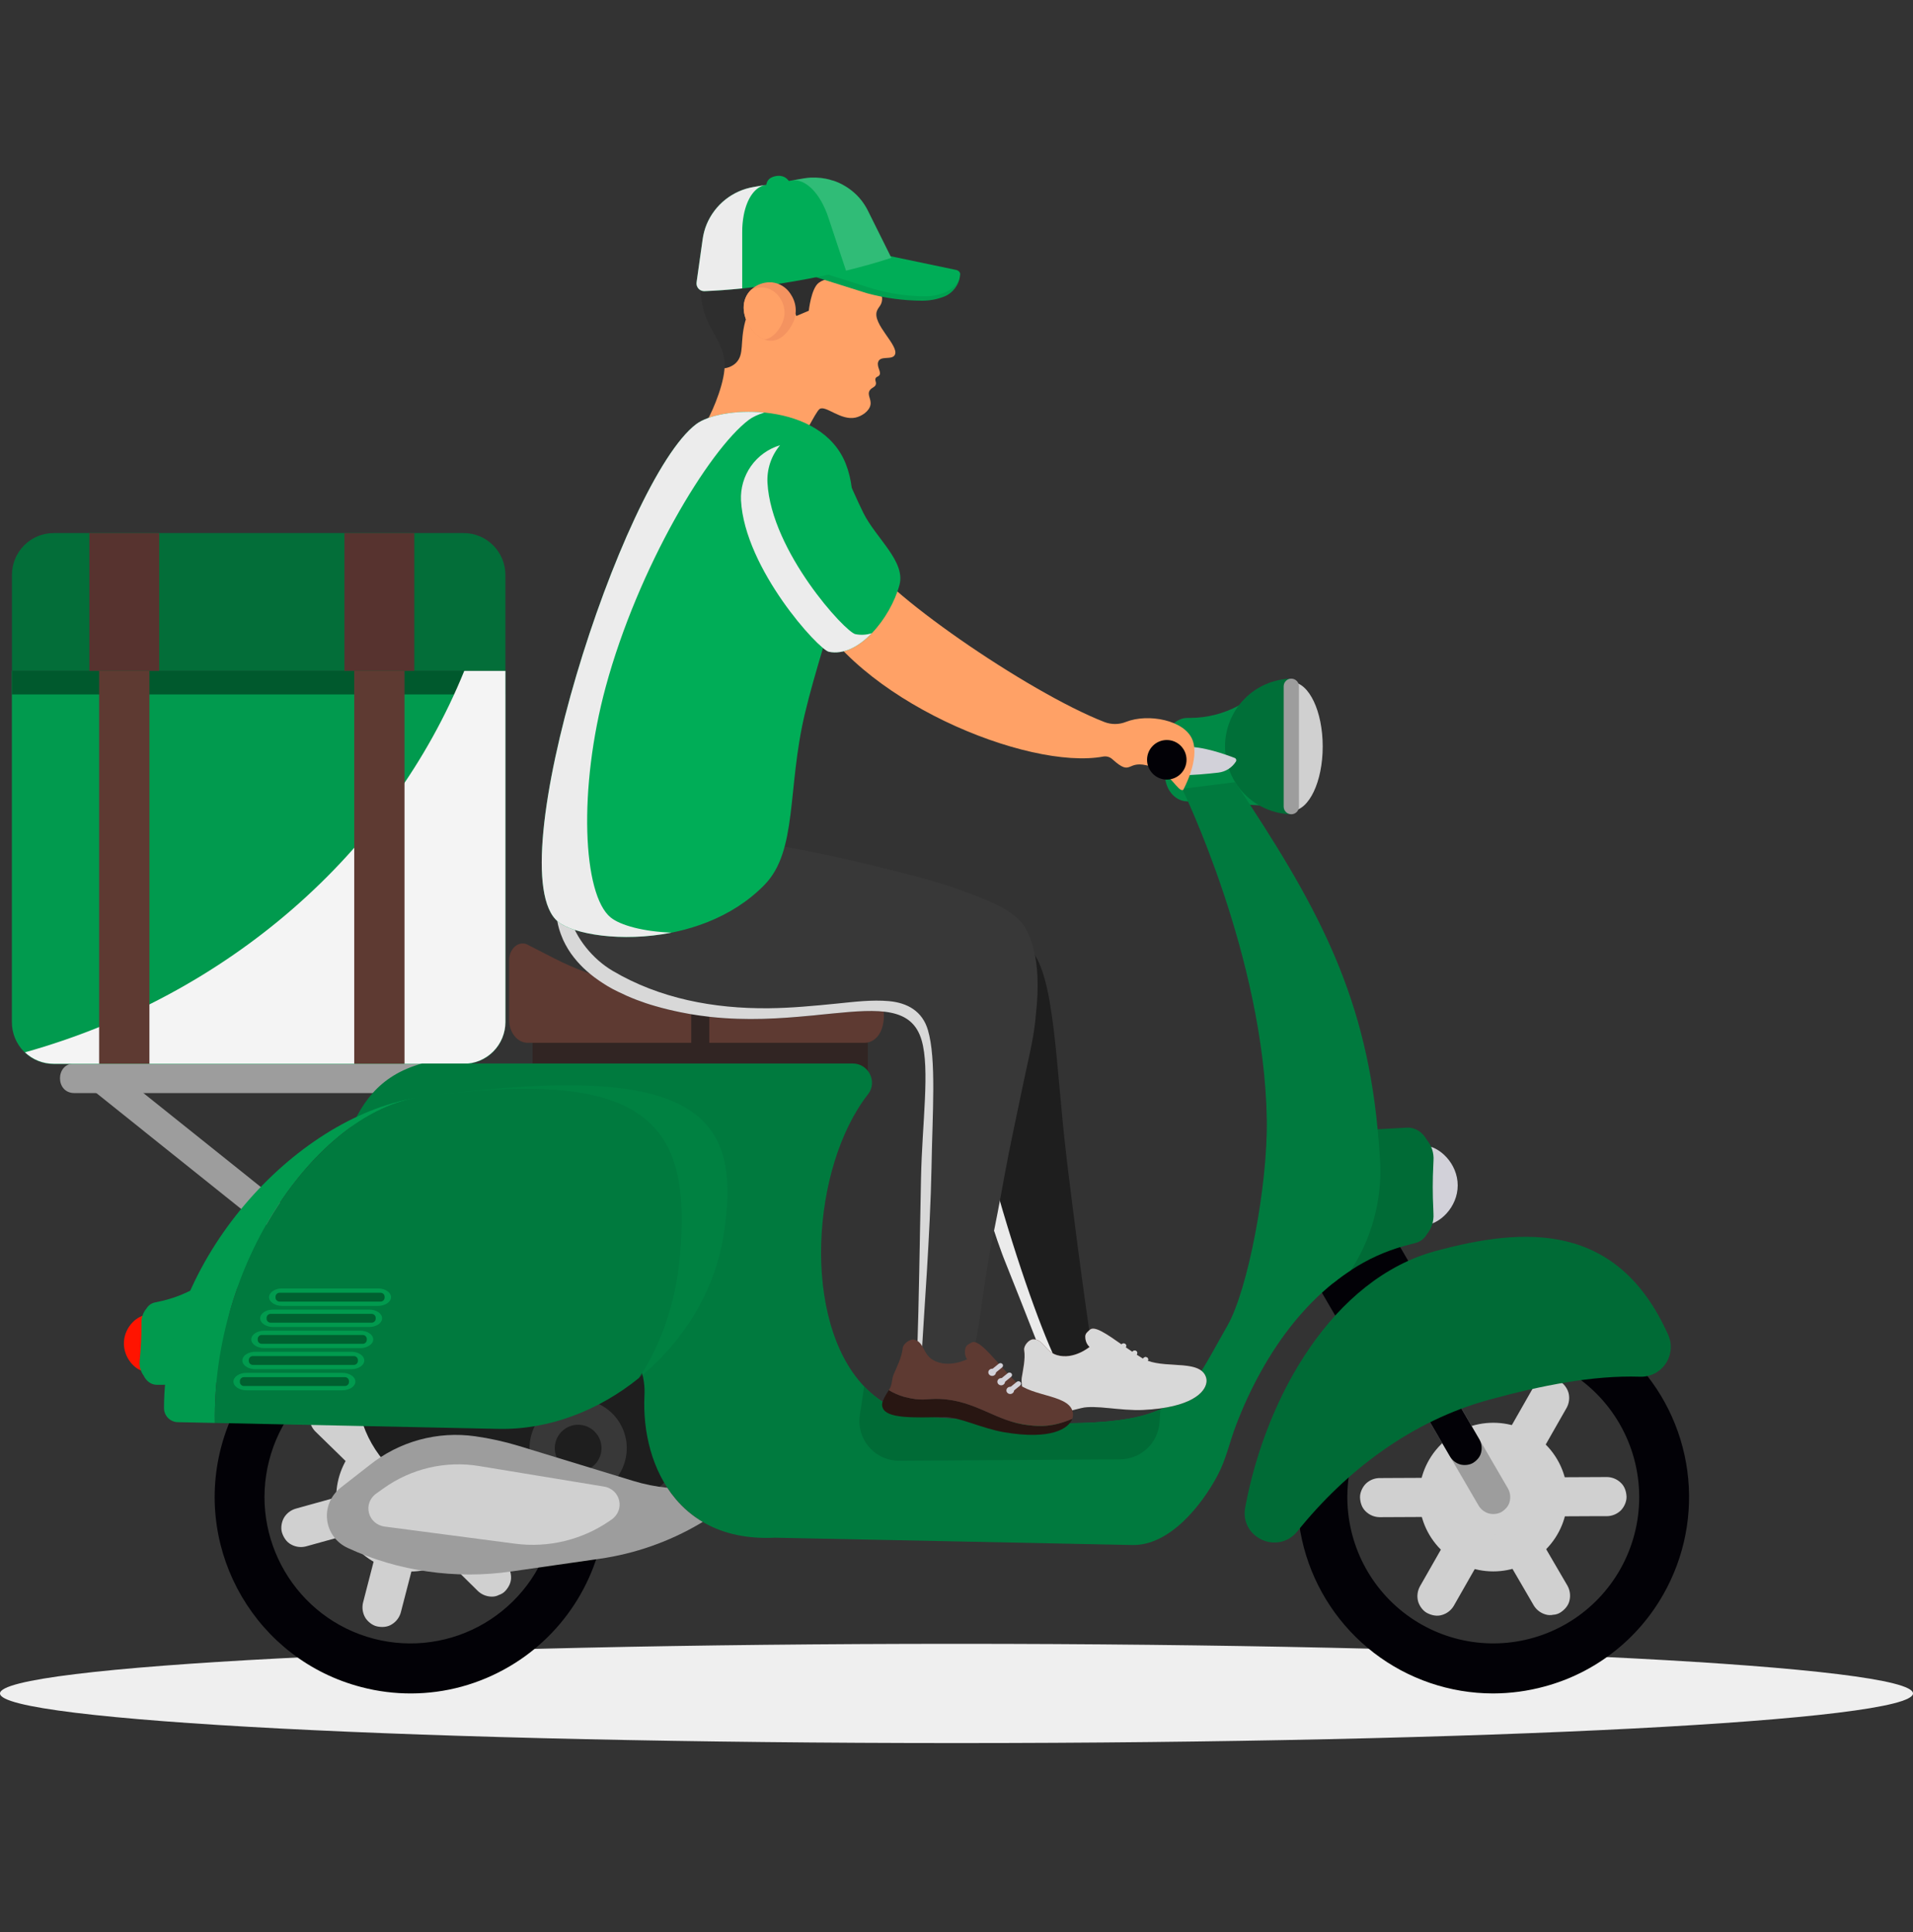 <svg width="100" height="101" viewBox="0 0 100 101" fill="none" xmlns="http://www.w3.org/2000/svg">
<rect x="0" y="0" width="100" height="101" fill="#333333" stroke="none"/>
<g style="mix-blend-mode:multiply">
<path d="M50 91.123C77.614 91.123 100 89.961 100 88.529C100 87.097 77.614 85.935 50 85.935C22.386 85.935 0 87.097 0 88.529C0 89.961 22.386 91.123 50 91.123Z" fill="#EFEFEF"/>
</g>
<path d="M18.551 65.992L14.255 62.551L7.409 57.073L5.846 55.822C5.521 55.562 5.073 55.503 4.755 55.822C4.485 56.092 4.427 56.654 4.755 56.916L9.051 60.357L15.898 65.835L17.461 67.086C17.786 67.347 18.234 67.405 18.552 67.086C18.822 66.816 18.88 66.254 18.552 65.992H18.551Z" fill="#9D9D9D"/>
<path d="M23.163 55.595H3.882C2.888 55.595 2.886 57.143 3.882 57.143H23.163C24.157 57.143 24.158 55.595 23.163 55.595Z" fill="#9D9D9D"/>
<path d="M26.419 30.055C26.419 29.475 26.189 28.919 25.78 28.508C25.371 28.098 24.817 27.868 24.238 27.868H2.805C2.227 27.868 1.672 28.098 1.263 28.508C0.854 28.919 0.624 29.475 0.624 30.055V35.071H26.419V30.055Z" fill="#036E39"/>
<path d="M0.621 35.083V53.438C0.621 54.018 0.851 54.574 1.26 54.984C1.669 55.394 2.224 55.625 2.802 55.625H24.238C24.816 55.625 25.371 55.394 25.78 54.984C26.189 54.574 26.418 54.018 26.418 53.438V35.083H0.621Z" fill="#019A4E"/>
<path d="M26.42 35.071H0.625V36.304H26.42V35.071Z" fill="#00592D"/>
<g style="mix-blend-mode:multiply">
<path d="M26.421 35.071V53.426C26.421 54.005 26.191 54.562 25.782 54.972C25.373 55.382 24.818 55.612 24.24 55.612H2.807C2.248 55.613 1.711 55.398 1.306 55.013C11.901 52.042 20.402 44.608 24.269 35.071H26.421Z" fill="#F4F4F4"/>
</g>
<path d="M8.323 27.869H4.671V35.071H8.323V27.869Z" fill="#57332F"/>
<path d="M21.657 27.869H18.005V35.071H21.657V27.869Z" fill="#57332F"/>
<path d="M7.811 35.071H5.182V55.612H7.811V35.071Z" fill="#5E3A32"/>
<path d="M21.146 35.071H18.517V55.612H21.146V35.071Z" fill="#5E3A32"/>
<path d="M45.367 53.632H27.842V57.071H45.367V53.632Z" fill="#312523"/>
<path d="M46.204 53.122C46.204 53.348 46.167 53.572 46.094 53.785C45.945 54.227 45.593 54.514 45.206 54.514H27.579C27.046 54.514 26.616 53.981 26.616 53.321V50.2C26.616 49.615 27.067 49.195 27.523 49.357L28.951 50.09C31.111 51.2 33.434 51.739 35.771 51.669L36.136 51.658L37.08 51.632L44.797 51.415C45.601 51.398 46.204 52.209 46.204 53.122Z" fill="#5E3A32"/>
<path d="M37.077 51.636V55.561H36.133V51.662L37.077 51.636Z" fill="#312523"/>
<path d="M24.128 88.174C22.414 88.64 20.608 88.648 18.89 88.197C13.427 86.779 10.134 81.169 11.549 75.692C11.971 74.059 12.788 72.555 13.928 71.314C15.069 70.073 16.497 69.133 18.086 68.577C19.675 68.021 21.376 67.867 23.039 68.128C24.702 68.389 26.275 69.057 27.619 70.073C28.963 71.089 30.036 72.421 30.743 73.952C31.451 75.483 31.771 77.165 31.675 78.85C31.579 80.534 31.07 82.169 30.193 83.609C29.316 85.05 28.099 86.251 26.648 87.107C25.859 87.574 25.012 87.933 24.128 88.174ZM19.465 70.877C18.806 71.057 18.175 71.325 17.587 71.673C16.721 72.18 15.965 72.854 15.361 73.657C14.758 74.459 14.319 75.374 14.07 76.347C13.015 80.43 15.471 84.612 19.544 85.67C20.514 85.922 21.523 85.98 22.516 85.84C23.508 85.701 24.463 85.367 25.327 84.857C26.19 84.347 26.945 83.672 27.549 82.87C28.152 82.068 28.592 81.155 28.843 80.183C29.177 78.887 29.166 77.525 28.811 76.235C28.456 74.945 27.77 73.77 26.821 72.829C25.872 71.887 24.694 71.211 23.403 70.869C22.112 70.526 20.755 70.529 19.465 70.877Z" fill="#020106"/>
<path d="M22.759 81.926C24.774 81.203 25.823 78.98 25.102 76.959C24.381 74.939 22.162 73.887 20.147 74.61C18.132 75.333 17.083 77.557 17.804 79.577C18.525 81.598 20.743 82.649 22.759 81.926Z" fill="#D0D0D0"/>
<path d="M22.793 77.172C22.922 76.674 23.05 76.176 23.179 75.678L23.791 73.306C23.839 73.124 23.887 72.943 23.935 72.761C24.002 72.495 23.963 72.213 23.828 71.974C23.703 71.762 23.459 71.562 23.216 71.507C22.954 71.449 22.661 71.464 22.43 71.615C22.204 71.754 22.038 71.973 21.965 72.229C21.837 72.727 21.709 73.225 21.579 73.723L20.966 76.095C20.919 76.276 20.872 76.458 20.825 76.639C20.758 76.906 20.797 77.188 20.932 77.427C21.057 77.638 21.301 77.838 21.545 77.893C21.806 77.952 22.099 77.937 22.33 77.786C22.556 77.647 22.723 77.428 22.795 77.172H22.793Z" fill="#D0D0D0"/>
<path d="M19.839 77.653L18.355 78.065L16 78.718L15.459 78.869C15.2 78.943 14.979 79.115 14.842 79.347C14.717 79.565 14.665 79.881 14.742 80.124C14.823 80.376 14.979 80.618 15.22 80.743C15.456 80.874 15.732 80.909 15.993 80.842L17.477 80.43L19.833 79.776L20.373 79.626C20.633 79.552 20.854 79.38 20.991 79.147C21.115 78.93 21.167 78.614 21.09 78.371C21.009 78.119 20.854 77.877 20.613 77.752C20.377 77.621 20.1 77.585 19.838 77.653H19.839Z" fill="#D0D0D0"/>
<path d="M23.074 78.875L24.558 78.463L26.914 77.809L27.454 77.659C27.714 77.584 27.935 77.413 28.072 77.18C28.196 76.963 28.249 76.647 28.171 76.404C28.09 76.152 27.935 75.91 27.694 75.785C27.458 75.654 27.181 75.618 26.919 75.686L25.436 76.099L23.08 76.753L22.539 76.903C22.28 76.977 22.059 77.149 21.922 77.382C21.797 77.6 21.745 77.915 21.823 78.158C21.903 78.41 22.061 78.652 22.3 78.777C22.536 78.908 22.813 78.944 23.074 78.876L23.074 78.875Z" fill="#D0D0D0"/>
<path d="M21.74 79.979L22.838 81.061L24.581 82.779L24.981 83.174C25.173 83.358 25.427 83.462 25.692 83.467C25.83 83.473 25.967 83.442 26.089 83.377C26.218 83.336 26.333 83.261 26.423 83.161C26.597 82.969 26.727 82.715 26.716 82.448C26.712 82.173 26.602 81.911 26.41 81.715L25.312 80.632L23.57 78.914L23.169 78.52C22.977 78.336 22.724 78.231 22.458 78.227C22.32 78.22 22.183 78.251 22.061 78.316C21.933 78.357 21.817 78.432 21.727 78.533C21.554 78.724 21.423 78.979 21.434 79.246C21.438 79.52 21.548 79.783 21.74 79.979H21.74Z" fill="#D0D0D0"/>
<path d="M20.12 79.358C19.993 79.856 19.864 80.354 19.734 80.852C19.53 81.642 19.326 82.433 19.121 83.224C19.075 83.406 19.028 83.587 18.981 83.768C18.913 84.035 18.952 84.317 19.087 84.556C19.213 84.768 19.457 84.967 19.7 85.022C19.961 85.081 20.254 85.066 20.485 84.915C20.712 84.776 20.878 84.557 20.95 84.301L21.337 82.807C21.54 82.016 21.744 81.226 21.949 80.435C21.996 80.254 22.043 80.072 22.09 79.89C22.157 79.624 22.119 79.342 21.983 79.103C21.858 78.891 21.614 78.691 21.37 78.637C21.109 78.578 20.816 78.593 20.585 78.744C20.359 78.883 20.193 79.102 20.12 79.358Z" fill="#D0D0D0"/>
<path d="M21.168 76.555L20.066 75.477L18.315 73.767L17.913 73.374C17.721 73.191 17.467 73.086 17.202 73.081C17.064 73.075 16.927 73.106 16.805 73.171C16.676 73.212 16.561 73.287 16.47 73.387C16.297 73.579 16.167 73.833 16.178 74.1C16.182 74.375 16.291 74.638 16.484 74.834L17.587 75.91L19.335 77.622L19.737 78.014C19.929 78.198 20.183 78.303 20.449 78.308C20.587 78.314 20.724 78.283 20.846 78.218C20.974 78.177 21.09 78.102 21.18 78.001C21.353 77.81 21.483 77.555 21.472 77.288C21.469 77.014 21.359 76.751 21.167 76.555H21.168Z" fill="#D0D0D0"/>
<path d="M18.868 74.116C19.132 75.062 19.625 75.928 20.302 76.638C20.98 77.347 21.821 77.878 22.752 78.184L26.553 79.434C27.67 79.801 28.87 79.828 30.003 79.513L32.257 78.888C33.053 78.666 33.795 78.281 34.435 77.757C35.075 77.233 35.6 76.582 35.975 75.844C36.351 75.105 36.569 74.297 36.617 73.47C36.664 72.643 36.539 71.815 36.251 71.038L36.087 70.598C35.673 69.486 34.938 68.522 33.976 67.829C33.014 67.137 31.868 66.748 30.684 66.711L24.794 66.529C20.771 66.406 17.783 70.231 18.868 74.116Z" fill="#1E1E1E"/>
<path d="M32.695 76.292C33.018 74.923 32.172 73.55 30.805 73.227C29.439 72.904 28.07 73.752 27.748 75.121C27.425 76.491 28.271 77.864 29.638 78.187C31.004 78.51 32.373 77.662 32.695 76.292Z" fill="#383838"/>
<path d="M31.41 75.988C31.565 75.33 31.159 74.671 30.502 74.516C29.846 74.36 29.188 74.768 29.033 75.426C28.878 76.084 29.285 76.743 29.941 76.898C30.598 77.054 31.255 76.646 31.41 75.988Z" fill="#1E1E1E"/>
<path d="M74.66 67.714L74.021 66.616C73.68 66.031 73.339 65.445 72.999 64.86L72.765 64.459C72.535 64.05 72.186 63.722 71.764 63.519C71.342 63.317 70.868 63.249 70.406 63.326C70.093 63.34 69.789 63.437 69.526 63.607L69.048 63.979C68.758 64.269 68.548 64.63 68.439 65.026L68.355 65.657C68.354 66.078 68.466 66.491 68.678 66.854L69.317 67.951L70.339 69.707L70.573 70.108C70.802 70.517 71.152 70.845 71.574 71.048C71.996 71.251 72.47 71.318 72.932 71.241C73.245 71.228 73.549 71.13 73.812 70.96L74.29 70.589C74.579 70.298 74.789 69.937 74.898 69.541L74.983 68.91C74.983 68.49 74.872 68.076 74.66 67.714Z" fill="#020106"/>
<path d="M78.043 88.529C75.792 88.526 73.604 87.78 71.818 86.406C70.032 85.031 68.748 83.105 68.164 80.924C67.581 78.745 67.73 76.432 68.589 74.346C69.448 72.26 70.969 70.515 72.917 69.383C74.865 68.251 77.131 67.794 79.364 68.082C81.597 68.371 83.673 69.389 85.27 70.98C86.868 72.571 87.898 74.645 88.201 76.882C88.504 79.118 88.063 81.393 86.947 83.353C86.283 84.525 85.394 85.554 84.331 86.379C83.268 87.205 82.053 87.811 80.754 88.162C79.871 88.405 78.959 88.528 78.043 88.529ZM78.072 70.612C77.389 70.612 76.709 70.704 76.051 70.885C74.84 71.216 73.73 71.841 72.818 72.706C71.906 73.57 71.221 74.646 70.823 75.839C70.426 77.032 70.328 78.305 70.538 79.545C70.748 80.785 71.26 81.954 72.028 82.948C72.797 83.943 73.798 84.732 74.943 85.246C76.088 85.759 77.342 85.982 78.594 85.894C79.846 85.806 81.056 85.41 82.119 84.741C83.181 84.072 84.063 83.15 84.685 82.058C85.347 80.895 85.692 79.579 85.688 78.24C85.683 76.902 85.329 75.588 84.659 74.429C83.99 73.271 83.03 72.309 81.874 71.639C80.718 70.969 79.407 70.615 78.072 70.612Z" fill="#020106"/>
<path d="M80.8 81.011C82.313 79.494 82.313 77.034 80.8 75.516C79.286 73.999 76.832 73.999 75.319 75.516C73.805 77.034 73.805 79.494 75.319 81.011C76.832 82.528 79.286 82.528 80.8 81.011Z" fill="#D0D0D0"/>
<path d="M79.635 77.561L80.399 76.221C80.803 75.511 81.207 74.802 81.611 74.093C81.704 73.93 81.797 73.767 81.89 73.605C82.024 73.365 82.061 73.083 81.993 72.816C81.927 72.577 81.745 72.323 81.524 72.206C81.285 72.08 80.999 72.017 80.738 72.102C80.483 72.177 80.266 72.345 80.129 72.572L79.365 73.912L78.152 76.04L77.874 76.529C77.739 76.768 77.703 77.051 77.771 77.317C77.836 77.556 78.019 77.811 78.24 77.927C78.478 78.053 78.765 78.116 79.026 78.031C79.28 77.956 79.498 77.788 79.635 77.561Z" fill="#D0D0D0"/>
<path d="M76.659 77.248L75.12 77.255L72.676 77.266L72.115 77.269C71.845 77.272 71.586 77.379 71.393 77.568C71.217 77.746 71.083 78.037 71.094 78.291C71.106 78.556 71.193 78.83 71.393 79.014C71.587 79.203 71.845 79.31 72.115 79.314L73.654 79.307L76.098 79.295L76.659 79.292C76.929 79.289 77.187 79.182 77.38 78.993C77.558 78.816 77.691 78.525 77.679 78.27C77.667 78.005 77.581 77.731 77.38 77.547C77.187 77.359 76.929 77.252 76.659 77.248Z" fill="#D0D0D0"/>
<path d="M79.46 79.28L81 79.273L83.444 79.261H84.005C84.275 79.257 84.533 79.15 84.726 78.962C84.903 78.784 85.036 78.493 85.025 78.239C85.013 77.974 84.927 77.7 84.726 77.516C84.533 77.327 84.275 77.22 84.005 77.216L82.466 77.223L80.021 77.235H79.46C79.191 77.239 78.932 77.346 78.739 77.534C78.562 77.712 78.429 78.003 78.44 78.258C78.452 78.522 78.539 78.796 78.739 78.98C78.932 79.169 79.191 79.276 79.46 79.28Z" fill="#D0D0D0"/>
<path d="M77.885 79.993L78.661 81.326L79.893 83.442L80.175 83.928C80.312 84.156 80.53 84.323 80.785 84.398C80.916 84.44 81.057 84.446 81.192 84.416C81.326 84.41 81.457 84.368 81.571 84.295C81.788 84.154 81.98 83.944 82.04 83.684C82.108 83.418 82.071 83.135 81.937 82.896L81.159 81.563L79.927 79.447L79.644 78.961C79.508 78.733 79.29 78.565 79.035 78.491C78.904 78.448 78.763 78.442 78.628 78.473C78.493 78.478 78.363 78.52 78.249 78.594C78.031 78.734 77.84 78.944 77.781 79.205C77.712 79.471 77.749 79.753 77.883 79.993H77.885Z" fill="#D0D0D0"/>
<path d="M76.485 78.967L75.721 80.307L74.509 82.434L74.23 82.923C74.096 83.162 74.059 83.445 74.128 83.711C74.193 83.95 74.375 84.205 74.596 84.322C74.835 84.448 75.121 84.51 75.382 84.425C75.637 84.351 75.855 84.183 75.991 83.955C76.246 83.508 76.501 83.062 76.755 82.615C77.159 81.906 77.563 81.197 77.967 80.488C78.06 80.324 78.153 80.161 78.246 79.999C78.38 79.76 78.417 79.477 78.348 79.211C78.284 78.972 78.101 78.717 77.88 78.6C77.641 78.475 77.354 78.412 77.094 78.497C76.839 78.571 76.621 78.739 76.484 78.967L76.485 78.967Z" fill="#D0D0D0"/>
<path d="M74.438 59.885C75.253 59.909 76.2 60.832 76.2 61.968C76.2 63.105 75.253 64.026 74.438 64.052V59.885Z" fill="#D2D1D9"/>
<path d="M74.933 63.451C74.959 63.843 74.834 64.23 74.582 64.531V64.536C74.515 64.649 74.426 64.747 74.321 64.825C74.215 64.902 74.094 64.957 73.966 64.987C73.78 65.034 73.594 65.082 73.409 65.134C72.421 65.408 71.481 65.835 70.624 66.399C70.315 66.6 70.016 66.817 69.728 67.049L68.118 67.844C67.472 67.808 68.389 64.28 68.389 63.512V60.602C68.389 59.836 68.896 59.203 69.544 59.17L72.017 59.034L73.54 58.951C73.975 58.928 74.364 59.185 74.584 59.586C74.836 59.887 74.962 60.274 74.935 60.666L74.925 60.905C74.886 61.674 74.886 62.444 74.925 63.213L74.933 63.451Z" fill="#006B36"/>
<path d="M65.908 42.105L62.021 41.893C61.392 41.859 60.898 41.245 60.898 40.499V38.926C60.898 38.156 61.423 37.531 62.075 37.531H62.218C63.103 37.528 63.973 37.306 64.752 36.884L65.642 36.405C66.431 35.983 67.313 36.706 67.265 37.729L67.109 40.826C67.071 41.569 66.537 42.139 65.908 42.105Z" fill="#008945"/>
<path d="M67.502 35.478C66.577 35.497 65.695 35.878 65.048 36.541C64.4 37.204 64.037 38.095 64.037 39.022C64.037 39.95 64.4 40.841 65.048 41.504C65.695 42.166 66.577 42.548 67.502 42.567V35.478Z" fill="#006F38"/>
<path d="M67.55 35.657C68.433 35.696 69.143 37.187 69.143 39.024C69.143 40.861 68.433 42.352 67.55 42.39V35.657Z" fill="#D0D0D0"/>
<path d="M67.502 42.567C67.45 42.567 67.398 42.556 67.349 42.536C67.301 42.516 67.257 42.487 67.22 42.45C67.183 42.413 67.153 42.368 67.133 42.32C67.113 42.271 67.103 42.219 67.103 42.167V35.879C67.103 35.773 67.145 35.671 67.22 35.596C67.294 35.52 67.396 35.478 67.502 35.478C67.555 35.478 67.606 35.489 67.655 35.509C67.703 35.529 67.747 35.558 67.784 35.596C67.822 35.633 67.851 35.677 67.871 35.725C67.891 35.774 67.901 35.826 67.901 35.879V42.167C67.901 42.273 67.859 42.374 67.784 42.45C67.71 42.525 67.608 42.567 67.502 42.567Z" fill="#9D9D9D"/>
<path d="M78.827 77.814C78.714 77.623 78.602 77.43 78.49 77.235L77.683 75.847L76.708 74.172L75.865 72.724C75.729 72.489 75.595 72.252 75.455 72.019L75.449 72.008C75.33 71.81 75.14 71.664 74.918 71.599C74.706 71.54 74.422 71.567 74.234 71.689C74.045 71.811 73.877 71.994 73.826 72.221C73.767 72.453 73.799 72.698 73.915 72.907L74.253 73.487L75.059 74.872L76.034 76.547L76.877 77.995C77.014 78.23 77.148 78.467 77.288 78.701L77.294 78.711C77.413 78.909 77.603 79.055 77.825 79.12C78.037 79.178 78.32 79.152 78.509 79.03C78.697 78.908 78.865 78.725 78.917 78.498C78.976 78.266 78.944 78.021 78.827 77.812V77.814Z" fill="#9D9D9D"/>
<path d="M77.334 75.25L76.696 74.154L75.681 72.41L75.449 72.011C75.33 71.813 75.14 71.667 74.918 71.602C74.706 71.543 74.422 71.57 74.234 71.692C74.045 71.814 73.877 71.997 73.826 72.224C73.767 72.456 73.799 72.701 73.915 72.91C74.128 73.275 74.341 73.64 74.553 74.005L75.569 75.75L75.801 76.148C75.92 76.347 76.11 76.493 76.332 76.558C76.544 76.616 76.827 76.59 77.016 76.468C77.204 76.347 77.372 76.163 77.424 75.936C77.483 75.704 77.451 75.459 77.334 75.25Z" fill="#020106"/>
<path d="M87.2 69.775C87.309 70.017 87.355 70.283 87.332 70.548C87.31 70.812 87.22 71.067 87.072 71.287C86.923 71.507 86.721 71.686 86.485 71.805C86.248 71.925 85.985 71.982 85.72 71.971C83.26 71.891 80.543 72.438 77.849 73.172C73.796 74.277 70.373 76.876 67.823 80.049C66.808 81.31 64.795 80.392 65.092 78.799C66.195 72.895 69.729 66.85 75.018 65.408C79.703 64.131 84.545 63.859 87.2 69.775Z" fill="#006B36"/>
<path d="M70.621 66.399C70.314 66.601 70.016 66.815 69.724 67.049C68.159 68.299 66.907 69.92 65.933 71.667C65.421 72.584 64.978 73.539 64.607 74.522C64.273 75.393 64.094 76.29 63.652 77.12C62.824 78.684 61.147 80.811 59.188 80.77L40.504 80.387C39.038 80.458 37.836 80.173 36.876 79.643C36.283 79.316 35.756 78.881 35.321 78.362C34.075 76.89 33.593 74.832 33.689 72.934C33.778 71.187 32.563 69.794 31.936 68.696L11.81 67.286L13.711 63.804L15.675 66.122C18.167 61.611 17.486 56.863 22.062 55.597H44.573C45.399 55.597 45.882 56.545 45.379 57.202C45.374 57.212 45.367 57.219 45.359 57.225C42.399 61.043 41.898 69.046 45.173 72.48C46.039 73.386 47.17 73.975 48.59 74.079C55.595 74.594 58.804 74.527 60.659 73.671C62.326 72.906 62.902 71.501 64.16 69.306C65.234 67.434 66.274 61.965 66.22 58.537C66.088 50.025 61.797 41.238 61.797 41.238L64.566 40.889C68.667 47.068 71.327 51.699 72.014 59.034C72.07 59.605 72.113 60.173 72.144 60.743C72.245 62.742 71.712 64.722 70.621 66.399Z" fill="#007A3E"/>
<path d="M36.734 79.563L36.573 79.659C34.963 80.604 33.185 81.226 31.338 81.49L26.721 82.153C25.271 82.363 23.8 82.363 22.351 82.153C20.909 81.949 19.505 81.535 18.183 80.926C16.894 80.331 16.703 78.637 17.825 77.759L19.315 76.596C20.086 75.98 20.974 75.527 21.926 75.267C22.877 75.008 23.872 74.946 24.848 75.086C25.61 75.194 26.362 75.36 27.098 75.583L33.114 77.422C33.689 77.598 34.281 77.716 34.88 77.776C35.014 77.982 35.161 78.179 35.32 78.366C35.72 78.843 36.199 79.247 36.734 79.563Z" fill="#9D9D9D"/>
<path d="M19.665 78.082L20.047 77.809C21.494 76.772 23.292 76.352 25.047 76.641L31.572 77.714C32.438 77.858 32.688 78.935 31.971 79.437L31.89 79.493C30.442 80.499 28.672 80.929 26.925 80.7L20.112 79.806C19.228 79.689 18.946 78.6 19.665 78.082Z" fill="#D0D0D0"/>
<path d="M7.614 71.702C7.057 71.656 6.44 70.967 6.478 70.159C6.516 69.35 7.194 68.726 7.752 68.737L7.614 71.702Z" fill="#FF1400"/>
<path d="M7.394 69.147C7.388 68.87 7.487 68.6 7.67 68.391V68.388C7.718 68.311 7.781 68.244 7.857 68.192C7.932 68.141 8.016 68.105 8.106 68.088C8.235 68.061 8.364 68.033 8.492 68.003C9.18 67.841 9.837 67.569 10.439 67.197C10.658 67.065 10.869 66.921 11.073 66.766L12.2 66.256C12.64 66.304 11.896 68.783 11.871 69.329L11.775 71.4C11.749 71.946 11.382 72.378 10.938 72.379L9.243 72.39L8.199 72.395C7.901 72.395 7.644 72.201 7.506 71.908C7.343 71.682 7.271 71.404 7.302 71.127L7.318 70.958C7.369 70.413 7.395 69.866 7.394 69.316V69.147Z" fill="#019A4E"/>
<path d="M21.692 57.406C16.507 58.375 11.084 66.039 11.234 74.388L9.28 74.347C9.089 74.34 8.909 74.258 8.777 74.12C8.645 73.982 8.572 73.798 8.573 73.606C8.577 65.845 15.413 58.466 21.692 57.406Z" fill="#019A4E"/>
<g opacity="0.21">
<path d="M37.811 64.653C37.331 67.58 35.663 70.204 33.404 72.038C34.522 70.315 35.289 68.188 35.517 65.861C36.197 58.962 34.108 55.858 22.814 57.252C36.46 55.495 38.862 58.265 37.811 64.653Z" fill="#019A4E"/>
</g>
<path d="M35.514 65.861C35.286 68.188 34.52 70.315 33.401 72.038C31.301 73.738 28.697 74.754 26.054 74.698L11.233 74.388C11.083 66.039 16.506 58.375 21.692 57.406C21.791 57.387 21.891 57.371 21.99 57.358C22.269 57.32 22.543 57.282 22.811 57.251C34.105 55.854 36.194 58.961 35.514 65.861Z" fill="#007A3E"/>
<path d="M12.883 72.682C12.508 72.682 12.203 72.477 12.203 72.226C12.203 71.975 12.508 71.77 12.883 71.77H17.896C18.271 71.77 18.577 71.974 18.577 72.226C18.577 72.478 18.271 72.682 17.896 72.682H12.883Z" fill="#019A4E"/>
<path d="M18.032 71.995H12.75C12.633 71.995 12.539 72.089 12.539 72.206V72.245C12.539 72.362 12.633 72.457 12.75 72.457H18.032C18.148 72.457 18.243 72.362 18.243 72.245V72.206C18.243 72.089 18.148 71.995 18.032 71.995Z" fill="#006130"/>
<path d="M13.349 71.579C12.973 71.579 12.668 71.374 12.668 71.123C12.668 70.871 12.973 70.666 13.349 70.666H18.361C18.737 70.666 19.042 70.871 19.042 71.123C19.042 71.374 18.737 71.579 18.361 71.579H13.349Z" fill="#019A4E"/>
<path d="M18.498 70.892H13.215C13.099 70.892 13.005 70.987 13.005 71.103V71.143C13.005 71.259 13.099 71.354 13.215 71.354H18.498C18.614 71.354 18.709 71.259 18.709 71.143V71.103C18.709 70.987 18.614 70.892 18.498 70.892Z" fill="#006130"/>
<path d="M13.815 70.476C13.44 70.476 13.135 70.271 13.135 70.02C13.135 69.768 13.44 69.564 13.815 69.564H18.828C19.203 69.564 19.509 69.768 19.509 70.02C19.509 70.271 19.203 70.476 18.828 70.476H13.815Z" fill="#019A4E"/>
<path d="M18.964 69.789H13.681C13.565 69.789 13.471 69.883 13.471 70V70.04C13.471 70.156 13.565 70.251 13.681 70.251H18.964C19.08 70.251 19.174 70.156 19.174 70.04V70C19.174 69.883 19.08 69.789 18.964 69.789Z" fill="#006130"/>
<path d="M14.28 69.373C13.905 69.373 13.6 69.168 13.6 68.916C13.6 68.665 13.905 68.46 14.28 68.46H19.293C19.668 68.46 19.974 68.665 19.974 68.916C19.974 69.168 19.668 69.373 19.293 69.373H14.28Z" fill="#019A4E"/>
<path d="M19.429 68.686H14.146C14.03 68.686 13.935 68.78 13.935 68.897V68.936C13.935 69.053 14.03 69.147 14.146 69.147H19.429C19.545 69.147 19.639 69.053 19.639 68.936V68.897C19.639 68.78 19.545 68.686 19.429 68.686Z" fill="#006130"/>
<path d="M14.747 68.269C14.371 68.269 14.066 68.065 14.066 67.813C14.066 67.561 14.371 67.357 14.747 67.357H19.759C20.135 67.357 20.44 67.561 20.44 67.813C20.44 68.065 20.135 68.269 19.759 68.269H14.747Z" fill="#019A4E"/>
<path d="M19.895 67.582H14.613C14.497 67.582 14.402 67.677 14.402 67.793V67.833C14.402 67.95 14.497 68.044 14.613 68.044H19.895C20.012 68.044 20.106 67.95 20.106 67.833V67.793C20.106 67.677 20.012 67.582 19.895 67.582Z" fill="#006130"/>
<path d="M60.659 73.671L60.614 74.354C60.578 74.877 60.346 75.366 59.966 75.725C59.585 76.084 59.083 76.286 58.561 76.29L47.008 76.364C46.708 76.366 46.412 76.303 46.14 76.179C45.867 76.055 45.624 75.873 45.429 75.647C45.233 75.42 45.088 75.153 45.005 74.865C44.922 74.576 44.902 74.274 44.947 73.977L45.173 72.48C46.039 73.386 47.17 73.975 48.59 74.079C55.596 74.594 58.804 74.527 60.659 73.671Z" fill="#006B36"/>
<path d="M36.707 15.908C37.016 17.401 37.953 17.927 37.874 19.253C38.093 19.226 38.298 19.132 38.461 18.984C38.932 18.529 38.662 17.904 38.955 16.809C39.26 15.674 40.135 15.395 40.649 15.462C41.198 15.533 41.633 16.519 41.633 16.519L42.28 16.243C42.28 16.243 42.402 15.071 42.806 14.781C42.975 14.658 43.028 14.671 43.245 14.57C43.55 14.426 43.397 13.863 43.706 13.694C43.958 13.557 43.827 13.258 44.032 13.12C44.186 13.017 44.37 13.158 44.549 13.107C44.767 13.046 44.822 12.902 45.029 12.975C45.519 13.148 45.517 13.394 45.571 13.431C47.359 12.553 44.512 11.446 43.695 11.259C43.122 11.127 38.999 10.23 37.375 12.338C36.289 13.748 36.677 15.762 36.707 15.908Z" fill="#2E2E2E"/>
<path d="M41.548 23.429C41.912 23.106 42.626 21.533 42.842 21.383C43.156 21.164 43.945 22.002 44.72 21.831C45.045 21.76 45.436 21.5 45.502 21.17C45.56 20.869 45.317 20.644 45.462 20.412C45.566 20.248 45.76 20.247 45.788 20.077C45.809 19.954 45.721 19.879 45.773 19.774C45.814 19.688 45.894 19.698 45.952 19.636C46.11 19.466 45.817 19.194 45.905 18.923C46.021 18.563 46.64 18.852 46.782 18.54C47 18.058 45.594 16.946 45.837 16.266C45.921 16.033 46.082 15.979 46.111 15.671C46.134 15.418 45.968 15.279 45.946 15.027C45.898 14.46 45.834 13.948 45.57 13.432C45.516 13.394 45.518 13.148 45.028 12.976C44.82 12.902 44.766 13.046 44.547 13.108C44.369 13.158 44.184 13.017 44.031 13.12C43.826 13.258 43.956 13.558 43.705 13.694C43.395 13.863 43.549 14.427 43.243 14.57C43.027 14.672 42.974 14.658 42.804 14.781C42.402 15.071 42.279 16.244 42.279 16.244L41.631 16.519C41.631 16.519 41.2 15.532 40.648 15.46C40.135 15.394 39.26 15.672 38.955 16.808C38.662 17.903 38.931 18.528 38.46 18.983C38.297 19.131 38.093 19.225 37.874 19.252C37.874 19.282 37.87 19.313 37.867 19.344C37.772 20.349 37.098 21.845 36.834 22.19C35.771 23.578 40.52 24.34 41.548 23.429Z" fill="#FFA166"/>
<path d="M46.326 13.631L49.943 14.335C50.032 14.353 50.113 14.399 50.174 14.466C50.135 14.854 49.828 15.315 49.366 15.5C48.99 15.649 48.588 15.724 48.184 15.72C47.217 15.715 46.255 15.584 45.322 15.33L42.545 14.456L46.326 13.631Z" fill="#00A050"/>
<path d="M46.558 13.395L49.973 14.11C50.111 14.138 50.203 14.24 50.192 14.354C50.156 14.741 49.868 15.089 49.432 15.274C49.079 15.421 48.7 15.494 48.317 15.489C47.403 15.48 46.493 15.346 45.615 15.091L42.877 14.223L46.558 13.395Z" fill="#00AD57"/>
<path d="M40.143 9.435C40.104 9.49 40.077 9.552 40.064 9.618C40.05 9.684 40.05 9.752 40.064 9.818C40.068 9.84 40.072 9.862 40.078 9.883C40.081 9.9 40.091 9.914 40.104 9.924C40.117 9.934 40.133 9.94 40.15 9.939C40.233 9.939 40.38 9.934 40.398 9.933C40.675 9.913 40.966 9.876 41.224 9.766C41.272 9.746 41.315 9.723 41.358 9.699C41.358 9.699 41.252 9.488 41.24 9.469C41.183 9.383 41.106 9.313 41.016 9.264C40.809 9.153 40.547 9.179 40.339 9.274C40.261 9.309 40.193 9.365 40.143 9.435Z" fill="#00AD57"/>
<path d="M36.413 14.757C36.404 14.816 36.408 14.875 36.424 14.931C36.44 14.988 36.469 15.04 36.507 15.085C36.546 15.129 36.594 15.164 36.647 15.188C36.701 15.212 36.759 15.224 36.818 15.223C37.439 15.198 38.101 15.15 38.798 15.079C39.664 14.991 40.58 14.866 41.526 14.704C42.472 14.541 43.379 14.353 44.225 14.149C45.085 13.94 45.881 13.715 46.595 13.479L45.367 11.012C45.355 10.986 45.342 10.961 45.328 10.936L45.315 10.912C45.303 10.888 45.289 10.864 45.276 10.842L45.267 10.826C45.251 10.8 45.236 10.774 45.219 10.749C45.205 10.725 45.19 10.701 45.175 10.679C45.169 10.671 45.163 10.662 45.156 10.652C45.141 10.629 45.124 10.605 45.109 10.583C45.093 10.562 45.07 10.53 45.05 10.505V10.502C45.01 10.45 44.969 10.4 44.926 10.351L44.866 10.284L44.849 10.267C44.831 10.248 44.812 10.228 44.794 10.209C44.791 10.207 44.789 10.205 44.787 10.203C44.765 10.181 44.74 10.158 44.719 10.136C44.717 10.135 44.715 10.134 44.714 10.132C44.691 10.11 44.667 10.089 44.642 10.068C44.617 10.046 44.594 10.024 44.566 10.003C44.538 9.982 44.515 9.961 44.489 9.941C44.462 9.921 44.437 9.902 44.411 9.883L44.399 9.875C44.378 9.859 44.357 9.845 44.335 9.83C44.305 9.81 44.275 9.79 44.245 9.771L44.223 9.757C44.203 9.745 44.184 9.733 44.165 9.722L44.154 9.716C44.127 9.7 44.099 9.685 44.071 9.668C44.043 9.651 44.013 9.637 43.983 9.62C43.954 9.603 43.924 9.59 43.894 9.577L43.82 9.543C43.792 9.531 43.764 9.52 43.736 9.509C43.722 9.503 43.707 9.497 43.694 9.492C43.68 9.487 43.653 9.476 43.633 9.469L43.574 9.449L43.499 9.43L43.453 9.417L43.396 9.397C43.376 9.391 43.356 9.386 43.335 9.381C43.295 9.371 43.254 9.361 43.213 9.353L43.156 9.341C43.09 9.328 43.023 9.318 42.956 9.309C42.938 9.307 42.921 9.305 42.904 9.303C42.742 9.285 42.58 9.279 42.418 9.286H42.366C42.345 9.286 42.324 9.288 42.302 9.291C42.279 9.291 42.258 9.294 42.236 9.297L42.197 9.3L42.142 9.307L42.067 9.318L42.002 9.328L39.388 9.776C38.851 9.868 38.346 10.093 37.918 10.433C37.491 10.772 37.156 11.213 36.944 11.717C36.841 11.966 36.77 12.226 36.733 12.493L36.413 14.757Z" fill="#00AD57"/>
<g opacity="0.19">
<path d="M41.377 9.437C41.924 9.344 42.505 9.772 42.938 10.538C43.085 10.802 43.206 11.079 43.3 11.367L44.224 14.148C45.084 13.94 45.88 13.714 46.594 13.478L45.367 11.012C45.355 10.986 45.341 10.961 45.328 10.936L45.315 10.912C45.302 10.888 45.289 10.864 45.276 10.842L45.266 10.826C45.251 10.8 45.235 10.774 45.219 10.749C45.204 10.725 45.19 10.701 45.175 10.679C45.169 10.671 45.163 10.662 45.156 10.652C45.14 10.629 45.124 10.605 45.108 10.583C45.093 10.562 45.07 10.53 45.05 10.505V10.502C45.01 10.45 44.968 10.4 44.925 10.351L44.865 10.284L44.849 10.267C44.831 10.248 44.812 10.228 44.793 10.209C44.791 10.207 44.789 10.205 44.787 10.203C44.765 10.181 44.739 10.158 44.718 10.136C44.717 10.135 44.715 10.134 44.714 10.132C44.69 10.11 44.666 10.089 44.642 10.068C44.617 10.046 44.594 10.024 44.566 10.003C44.538 9.982 44.514 9.961 44.488 9.941C44.462 9.921 44.437 9.902 44.411 9.883L44.399 9.875C44.377 9.859 44.356 9.845 44.335 9.83C44.305 9.81 44.275 9.79 44.245 9.771L44.222 9.757C44.203 9.745 44.184 9.733 44.164 9.722L44.154 9.716C44.126 9.7 44.099 9.685 44.071 9.668C44.043 9.651 44.013 9.637 43.983 9.62C43.953 9.603 43.923 9.59 43.893 9.577L43.819 9.543C43.792 9.531 43.764 9.52 43.735 9.509C43.721 9.503 43.707 9.497 43.693 9.492C43.679 9.487 43.653 9.476 43.632 9.469L43.574 9.449L43.499 9.43L43.453 9.417L43.396 9.397C43.375 9.391 43.355 9.386 43.335 9.381C43.295 9.371 43.254 9.361 43.213 9.353L43.156 9.341C43.089 9.328 43.023 9.318 42.956 9.309C42.938 9.307 42.92 9.305 42.903 9.303C42.742 9.285 42.58 9.279 42.418 9.286H42.366C42.345 9.286 42.323 9.288 42.302 9.291C42.28 9.291 42.257 9.294 42.235 9.297L42.197 9.3L42.142 9.307L42.067 9.318L42.002 9.328L41.377 9.437Z" fill="white"/>
</g>
<g style="mix-blend-mode:multiply">
<path d="M36.818 15.221C37.438 15.196 38.1 15.149 38.798 15.078V12.138C38.796 11.833 38.824 11.528 38.881 11.229C39.051 10.363 39.467 9.765 40.014 9.669L39.388 9.777C38.851 9.868 38.345 10.094 37.918 10.433C37.491 10.772 37.156 11.214 36.944 11.717C36.841 11.966 36.77 12.227 36.732 12.493L36.413 14.757C36.404 14.815 36.408 14.875 36.424 14.931C36.441 14.988 36.469 15.04 36.508 15.084C36.546 15.128 36.594 15.163 36.648 15.187C36.701 15.211 36.759 15.222 36.818 15.221Z" fill="#ECECEC"/>
</g>
<path d="M41.484 16.801C41.329 17.177 40.843 17.957 40.092 17.791C40.045 17.78 39.999 17.767 39.954 17.75C39.825 17.699 39.704 17.627 39.598 17.537C39.449 17.412 39.319 17.267 39.21 17.106C38.796 16.495 38.713 15.679 39.264 15.148C39.315 15.097 39.37 15.052 39.429 15.011C39.701 14.822 40.03 14.734 40.36 14.761C40.55 14.783 40.733 14.845 40.896 14.944C41.059 15.044 41.199 15.177 41.306 15.336C41.622 15.788 41.681 16.318 41.484 16.801Z" fill="#F49360"/>
<path d="M40.908 16.851C40.792 17.139 40.462 17.682 39.953 17.749C39.824 17.698 39.703 17.626 39.597 17.536C39.448 17.411 39.318 17.266 39.209 17.105C38.795 16.494 38.712 15.678 39.264 15.146C39.464 15.053 39.685 15.013 39.906 15.032C40.075 15.051 40.238 15.107 40.384 15.195C40.53 15.283 40.655 15.402 40.75 15.544C41.033 15.949 41.085 16.421 40.908 16.851Z" fill="#FFA166"/>
<path d="M57.166 71.086L55.473 71.641L54.856 71.843C54.856 71.843 53.751 68.979 52.465 65.767C52.438 65.696 52.409 65.624 52.382 65.549C51.977 64.522 51.563 63.314 51.159 61.906C50.595 59.937 50.463 58.348 50.12 57.11C50.141 56.997 50.151 56.883 50.148 56.769C50.082 54.12 50.697 51.56 51.548 49.044C52.661 49.094 53.52 49.252 53.865 49.624C55.163 51.015 55.173 55.711 55.766 60.632C56.546 67.097 57.166 71.086 57.166 71.086Z" fill="#1E1E1E"/>
<g style="mix-blend-mode:multiply">
<path d="M55.475 71.641L54.858 71.843C54.858 71.843 53.753 68.979 52.467 65.767C52.439 65.696 52.411 65.624 52.384 65.549C52.056 64.665 51.725 63.661 51.4 62.53C50.839 60.561 50.704 58.972 50.358 57.732C50.382 57.619 50.392 57.505 50.389 57.39C50.323 54.744 50.938 52.181 51.789 49.665C52.066 49.678 52.325 49.698 52.566 49.726C51.725 52.225 51.118 54.764 51.182 57.39C51.186 57.505 51.176 57.619 51.154 57.732C51.497 58.972 51.631 60.561 52.196 62.53C53.439 66.865 54.803 70.5 55.475 71.641Z" fill="#EBEBEB"/>
</g>
<path d="M63.066 72.254C63.005 72.789 62.258 73.582 59.767 73.706C58.588 73.764 57.249 73.429 56.54 73.605C54.9 74.011 53.609 74.331 53.279 73.831C53.194 73.701 53.11 73.591 53.364 72.868C53.642 72.96 53.931 73.016 54.223 73.034C55.253 73.072 55.345 72.867 56.098 72.736C57.96 72.41 59.226 73.265 60.945 73.07C61.538 73.004 62.154 72.907 63.066 72.254Z" fill="#281612"/>
<path d="M63.066 72.254C62.152 72.907 61.535 73.004 60.944 73.07C59.225 73.265 57.961 72.41 56.097 72.736C55.344 72.867 55.253 73.07 54.223 73.034C53.93 73.016 53.641 72.96 53.363 72.868C53.369 72.85 53.376 72.832 53.382 72.814C53.473 72.561 53.372 72.272 53.41 72.021C53.465 71.658 53.612 71.053 53.537 70.572C53.503 70.356 53.775 70.011 54.017 70.013C54.559 70.017 54.622 70.654 55.254 70.841C56.133 71.1 56.957 70.41 56.957 70.41C56.957 70.41 56.727 70.24 56.73 69.872C56.73 69.692 56.866 69.614 56.963 69.518C57.311 69.179 58.507 70.274 59.715 71.007C60.754 71.638 62.765 70.989 63.05 72.037C63.068 72.107 63.074 72.181 63.066 72.254Z" fill="#5E3A32"/>
<path d="M58.515 70.639C58.536 70.653 58.554 70.671 58.568 70.692C58.582 70.713 58.591 70.736 58.595 70.761C58.599 70.786 58.598 70.811 58.592 70.835C58.586 70.86 58.575 70.882 58.56 70.902C58.527 70.943 58.48 70.97 58.429 70.978C58.377 70.985 58.325 70.973 58.282 70.944C58.261 70.93 58.243 70.912 58.229 70.891C58.215 70.871 58.206 70.847 58.202 70.823C58.198 70.798 58.199 70.772 58.205 70.748C58.211 70.724 58.222 70.701 58.237 70.681C58.27 70.641 58.316 70.614 58.368 70.606C58.42 70.598 58.472 70.61 58.515 70.639Z" fill="#D2D1D9"/>
<path d="M58.844 70.428L58.552 70.811C58.529 70.838 58.498 70.857 58.463 70.862C58.428 70.867 58.393 70.859 58.364 70.839C58.35 70.83 58.338 70.818 58.328 70.804C58.319 70.79 58.313 70.774 58.31 70.757C58.307 70.74 58.308 70.724 58.312 70.707C58.316 70.691 58.324 70.676 58.334 70.662L58.627 70.282C58.649 70.254 58.681 70.236 58.715 70.231C58.75 70.226 58.785 70.234 58.814 70.254C58.828 70.263 58.84 70.275 58.849 70.289C58.858 70.302 58.864 70.318 58.867 70.334C58.87 70.351 58.869 70.368 58.865 70.384C58.861 70.4 58.854 70.415 58.844 70.428Z" fill="#D2D1D9"/>
<path d="M59.096 71.016C59.117 71.029 59.134 71.047 59.148 71.068C59.162 71.089 59.171 71.113 59.175 71.137C59.179 71.162 59.178 71.187 59.172 71.212C59.166 71.236 59.155 71.258 59.14 71.278C59.107 71.319 59.06 71.346 59.009 71.354C58.957 71.361 58.905 71.349 58.862 71.32C58.841 71.306 58.823 71.288 58.809 71.268C58.795 71.247 58.786 71.223 58.782 71.198C58.778 71.174 58.779 71.149 58.785 71.124C58.791 71.1 58.802 71.077 58.817 71.058C58.85 71.017 58.897 70.99 58.948 70.982C59 70.974 59.052 70.986 59.096 71.016Z" fill="#D2D1D9"/>
<path d="M59.423 70.804L59.131 71.187C59.109 71.215 59.077 71.233 59.042 71.238C59.008 71.243 58.972 71.235 58.943 71.215C58.929 71.206 58.917 71.194 58.908 71.18C58.898 71.166 58.892 71.15 58.889 71.133C58.887 71.117 58.887 71.1 58.891 71.083C58.896 71.067 58.903 71.052 58.913 71.038L59.206 70.656C59.228 70.628 59.26 70.61 59.294 70.605C59.329 70.6 59.364 70.608 59.393 70.628C59.407 70.637 59.419 70.649 59.429 70.663C59.438 70.677 59.444 70.693 59.447 70.709C59.45 70.726 59.449 70.743 59.445 70.759C59.441 70.776 59.434 70.791 59.423 70.804Z" fill="#D2D1D9"/>
<path d="M59.665 71.356C59.686 71.37 59.704 71.387 59.717 71.408C59.731 71.429 59.74 71.453 59.745 71.477C59.749 71.502 59.748 71.527 59.742 71.551C59.736 71.576 59.725 71.598 59.709 71.618C59.677 71.659 59.63 71.686 59.578 71.694C59.527 71.701 59.474 71.689 59.431 71.66C59.41 71.646 59.392 71.628 59.378 71.608C59.365 71.587 59.355 71.563 59.351 71.538C59.347 71.514 59.348 71.489 59.354 71.464C59.36 71.44 59.371 71.417 59.386 71.397C59.419 71.357 59.466 71.33 59.517 71.322C59.569 71.314 59.622 71.326 59.665 71.356Z" fill="#D2D1D9"/>
<path d="M59.993 71.144L59.701 71.527C59.678 71.555 59.647 71.573 59.612 71.578C59.578 71.583 59.542 71.575 59.513 71.555C59.499 71.546 59.487 71.534 59.478 71.52C59.469 71.506 59.462 71.49 59.46 71.473C59.457 71.457 59.458 71.44 59.462 71.423C59.466 71.407 59.473 71.392 59.483 71.378L59.776 70.995C59.798 70.968 59.83 70.95 59.864 70.945C59.899 70.94 59.934 70.948 59.963 70.968C59.977 70.977 59.989 70.989 59.999 71.003C60.008 71.017 60.014 71.033 60.017 71.049C60.02 71.066 60.019 71.083 60.015 71.099C60.011 71.116 60.004 71.131 59.993 71.144Z" fill="#D2D1D9"/>
<g style="mix-blend-mode:multiply">
<path d="M63.053 72.037C62.791 71.076 61.08 71.54 59.997 71.138C60.006 71.124 60.013 71.109 60.016 71.093C60.019 71.078 60.019 71.061 60.016 71.046C60.013 71.03 60.007 71.015 59.998 71.001C59.989 70.988 59.977 70.976 59.964 70.968C59.935 70.948 59.899 70.94 59.865 70.945C59.83 70.95 59.799 70.968 59.777 70.995L59.753 71.025C59.742 71.019 59.729 71.014 59.718 71.007C59.617 70.946 59.515 70.882 59.415 70.816L59.424 70.804C59.434 70.791 59.441 70.776 59.446 70.759C59.45 70.743 59.45 70.726 59.447 70.71C59.445 70.693 59.438 70.677 59.429 70.663C59.42 70.649 59.408 70.637 59.394 70.628C59.365 70.608 59.329 70.6 59.295 70.605C59.26 70.61 59.228 70.628 59.206 70.656L59.195 70.67C59.077 70.591 58.956 70.51 58.844 70.431C58.854 70.418 58.861 70.402 58.865 70.386C58.87 70.37 58.87 70.353 58.867 70.336C58.865 70.319 58.858 70.303 58.849 70.289C58.84 70.275 58.828 70.263 58.814 70.254C58.785 70.234 58.75 70.227 58.715 70.232C58.681 70.237 58.65 70.254 58.627 70.281C57.852 69.738 57.206 69.286 56.965 69.521C56.87 69.617 56.733 69.695 56.731 69.875C56.731 70.243 56.958 70.413 56.958 70.413C56.958 70.413 56.135 71.103 55.256 70.844C54.623 70.657 54.56 70.02 54.019 70.016C53.78 70.016 53.504 70.359 53.538 70.575C53.614 71.056 53.466 71.661 53.411 72.024C53.374 72.275 53.474 72.564 53.384 72.817L53.364 72.871C53.111 73.595 53.195 73.704 53.28 73.834C53.61 74.334 54.903 74.014 56.541 73.608C57.251 73.432 58.589 73.767 59.769 73.709C62.26 73.585 63.006 72.792 63.067 72.257C63.076 72.183 63.071 72.109 63.053 72.037Z" fill="#D8D8D8"/>
</g>
<path d="M54.154 52.973C54.154 52.984 54.153 52.995 54.151 53.006C54.065 54.237 53.721 55.507 53.483 56.677C53.148 58.314 52.782 59.944 52.485 61.586C52.37 62.225 52.26 62.823 52.151 63.387C52.046 63.927 51.945 64.436 51.846 64.91C51.503 66.566 51.206 69.344 50.975 70.24C50.901 70.518 50.838 70.763 50.778 70.975C50.767 71.017 50.755 71.061 50.745 71.099C50.56 71.76 50.453 72.066 50.453 72.066L49.362 72.039H49.357C49.288 72.036 48.641 72.019 48.23 72.008C48.153 72.006 48.082 72.006 48.024 72.003C47.942 72 47.89 72 47.89 72V71.97C47.89 71.948 47.89 71.918 47.892 71.874C47.895 71.83 47.898 71.778 47.901 71.717C47.901 71.684 47.904 71.648 47.906 71.613C47.906 71.555 47.912 71.494 47.914 71.425C47.917 71.356 47.92 71.279 47.923 71.199C47.936 70.902 47.95 70.513 47.967 70.031C48.019 68.599 48.085 64.817 48.145 61.603C48.2 58.732 48.622 55.896 48.175 54.373C47.67 52.654 45.979 52.737 43.513 52.985C43.276 53.01 43.035 53.033 42.785 53.057C42.631 53.076 42.471 53.09 42.307 53.105C40.791 53.251 39.049 53.367 37.158 53.166C36.953 53.141 36.746 53.118 36.538 53.086H36.532C36.216 53.038 35.898 52.986 35.577 52.92C35.361 52.876 35.14 52.824 34.921 52.774C34.701 52.724 34.484 52.659 34.261 52.595C32.396 52.05 30.453 51.041 29.505 49.252C29.441 49.129 29.384 49.003 29.335 48.874C29.324 48.851 29.315 48.827 29.307 48.802C29.076 48.209 29.007 47.564 29.11 46.935C29.168 46.563 29.304 46.208 29.508 45.892C29.648 45.682 29.816 45.491 30.005 45.325C30.321 45.057 30.677 44.84 31.061 44.683C33.346 43.717 36.138 43.733 38.561 43.953C41.15 44.185 43.688 44.767 46.208 45.389C47.743 45.769 49.293 46.166 50.771 46.736C51.736 47.111 53.118 47.606 53.642 48.587C54.011 49.273 54.181 50.108 54.228 50.989C54.259 51.651 54.234 52.315 54.154 52.973Z" fill="#383838"/>
<g style="mix-blend-mode:multiply">
<path d="M48.175 54.375C48.623 55.898 48.2 58.733 48.145 61.605C48.085 64.82 48.018 68.602 47.966 70.033C47.96 70.217 47.954 70.383 47.949 70.54C48.032 70.557 48.113 70.581 48.191 70.612C48.277 68.991 48.629 64.45 48.693 61.062C48.741 58.186 48.956 55.37 48.505 53.846C48.218 52.87 47.445 52.426 46.474 52.337C45.572 52.255 44.653 52.374 43.753 52.464C42.56 52.583 41.366 52.698 40.169 52.709C37.33 52.735 34.479 52.209 32.011 50.744C30.992 50.139 30.09 49.053 29.775 47.896C29.652 47.443 29.616 46.971 29.67 46.505C29.705 46.201 29.772 45.562 30 45.332C30.002 45.331 30.002 45.33 30.003 45.329C30.003 45.327 30.003 45.326 30.003 45.324C29.814 45.491 29.646 45.681 29.506 45.891C29.302 46.208 29.166 46.563 29.108 46.935C29.021 47.564 29.089 48.205 29.305 48.802C29.313 48.826 29.322 48.85 29.333 48.874C29.394 49.048 29.469 49.216 29.558 49.377C29.644 49.537 29.738 49.692 29.841 49.84C29.944 49.986 30.054 50.125 30.171 50.259C30.27 50.372 30.377 50.485 30.492 50.598C30.739 50.834 31.005 51.051 31.287 51.245C31.438 51.35 31.594 51.452 31.764 51.554C31.934 51.656 32.11 51.749 32.3 51.841C32.928 52.152 33.583 52.405 34.257 52.596C34.48 52.659 34.699 52.72 34.919 52.772C35.139 52.824 35.359 52.874 35.576 52.918C35.897 52.984 36.216 53.039 36.531 53.083C36.745 53.114 36.951 53.138 37.157 53.163C39.047 53.364 40.789 53.248 42.306 53.102C42.468 53.089 42.627 53.075 42.783 53.055C43.033 53.03 43.275 53.007 43.511 52.983C45.975 52.739 47.67 52.656 48.175 54.375Z" fill="#D8D8D8"/>
</g>
<path d="M56.053 74.173C55.862 74.682 54.945 75.292 52.489 74.874C51.327 74.676 50.106 74.061 49.373 74.079C47.677 74.121 46.343 74.152 46.143 73.594C46.092 73.451 46.037 73.326 46.46 72.675C46.709 72.826 46.976 72.943 47.255 73.023C48.248 73.283 48.387 73.102 49.153 73.137C51.046 73.223 52.069 74.328 53.789 74.51C54.38 74.572 55.005 74.612 56.053 74.173Z" fill="#281612"/>
<path d="M56.053 74.173C55.003 74.612 54.382 74.572 53.789 74.508C52.07 74.326 51.045 73.221 49.152 73.135C48.389 73.1 48.248 73.279 47.255 73.021C46.976 72.941 46.709 72.824 46.46 72.673C46.47 72.657 46.48 72.641 46.491 72.625C46.641 72.398 46.613 72.096 46.711 71.86C46.854 71.517 47.143 70.961 47.188 70.476C47.208 70.259 47.557 69.982 47.791 70.036C48.316 70.157 48.224 70.791 48.794 71.109C49.586 71.551 50.556 71.058 50.556 71.058C50.556 71.058 50.374 70.842 50.465 70.483C50.513 70.308 50.661 70.261 50.779 70.19C51.2 69.934 52.099 71.258 53.096 72.233C53.953 73.072 56.069 72.874 56.092 73.956C56.092 74.03 56.079 74.104 56.053 74.173Z" fill="#5E3A32"/>
<path d="M52.014 71.619C52.031 71.637 52.044 71.659 52.053 71.682C52.061 71.706 52.064 71.731 52.062 71.756C52.06 71.781 52.053 71.805 52.041 71.827C52.03 71.849 52.013 71.869 51.994 71.884C51.953 71.917 51.901 71.933 51.849 71.929C51.797 71.926 51.748 71.902 51.713 71.864C51.696 71.846 51.682 71.825 51.674 71.801C51.666 71.777 51.663 71.752 51.664 71.727C51.666 71.702 51.673 71.678 51.685 71.656C51.697 71.634 51.713 71.615 51.733 71.599C51.774 71.567 51.825 71.55 51.877 71.554C51.93 71.558 51.978 71.581 52.014 71.619Z" fill="#D2D1D9"/>
<path d="M52.385 71.484L52.008 71.791C51.98 71.813 51.945 71.824 51.91 71.821C51.874 71.819 51.841 71.804 51.817 71.778C51.805 71.766 51.797 71.751 51.791 71.736C51.785 71.72 51.783 71.703 51.785 71.686C51.786 71.669 51.791 71.653 51.798 71.638C51.806 71.623 51.817 71.61 51.831 71.6L52.208 71.293C52.236 71.27 52.271 71.259 52.306 71.261C52.342 71.263 52.375 71.279 52.399 71.305C52.411 71.318 52.419 71.332 52.425 71.348C52.431 71.364 52.433 71.381 52.431 71.398C52.43 71.415 52.425 71.431 52.417 71.446C52.409 71.461 52.398 71.474 52.385 71.484Z" fill="#D2D1D9"/>
<path d="M52.487 72.111C52.504 72.129 52.517 72.15 52.525 72.174C52.534 72.198 52.537 72.223 52.535 72.248C52.533 72.272 52.526 72.297 52.514 72.319C52.502 72.341 52.486 72.36 52.466 72.375C52.426 72.408 52.374 72.424 52.322 72.421C52.27 72.417 52.221 72.394 52.185 72.356C52.168 72.338 52.155 72.316 52.147 72.293C52.139 72.269 52.135 72.244 52.137 72.219C52.139 72.194 52.146 72.17 52.158 72.148C52.17 72.126 52.186 72.106 52.206 72.091C52.246 72.058 52.298 72.042 52.35 72.046C52.402 72.049 52.451 72.073 52.487 72.111Z" fill="#D2D1D9"/>
<path d="M52.858 71.976L52.48 72.283C52.453 72.305 52.418 72.317 52.382 72.314C52.347 72.311 52.314 72.296 52.289 72.269C52.278 72.257 52.269 72.243 52.264 72.227C52.258 72.211 52.256 72.194 52.257 72.177C52.258 72.16 52.263 72.144 52.271 72.129C52.279 72.114 52.29 72.101 52.303 72.091L52.681 71.784C52.708 71.761 52.743 71.75 52.779 71.753C52.814 71.755 52.847 71.771 52.871 71.797C52.883 71.809 52.892 71.824 52.897 71.84C52.903 71.856 52.905 71.873 52.904 71.889C52.902 71.906 52.898 71.922 52.89 71.937C52.882 71.952 52.871 71.965 52.858 71.976Z" fill="#D2D1D9"/>
<path d="M52.959 72.564C52.976 72.582 52.989 72.604 52.997 72.628C53.005 72.651 53.008 72.676 53.007 72.701C53.005 72.726 52.997 72.751 52.986 72.772C52.974 72.794 52.958 72.814 52.938 72.829C52.897 72.862 52.846 72.878 52.793 72.874C52.741 72.871 52.693 72.848 52.657 72.81C52.64 72.791 52.627 72.77 52.618 72.746C52.61 72.722 52.607 72.697 52.609 72.672C52.611 72.647 52.618 72.623 52.63 72.601C52.642 72.579 52.658 72.56 52.678 72.544C52.718 72.512 52.77 72.496 52.822 72.499C52.874 72.503 52.923 72.526 52.959 72.564Z" fill="#D2D1D9"/>
<path d="M53.33 72.429L52.952 72.736C52.925 72.759 52.89 72.77 52.854 72.768C52.819 72.765 52.786 72.749 52.761 72.724C52.75 72.711 52.741 72.697 52.735 72.681C52.73 72.665 52.728 72.648 52.729 72.631C52.73 72.614 52.735 72.598 52.743 72.583C52.751 72.568 52.762 72.555 52.775 72.545L53.153 72.238C53.18 72.215 53.215 72.204 53.251 72.207C53.286 72.209 53.319 72.225 53.344 72.251C53.355 72.263 53.364 72.278 53.37 72.293C53.375 72.309 53.377 72.326 53.376 72.343C53.375 72.36 53.37 72.376 53.362 72.391C53.354 72.406 53.343 72.419 53.33 72.429Z" fill="#D2D1D9"/>
<path d="M61.995 39.056C62.802 38.983 64.106 39.455 64.542 39.624C64.56 39.631 64.576 39.642 64.589 39.656C64.602 39.67 64.612 39.687 64.618 39.705C64.624 39.724 64.626 39.743 64.623 39.762C64.621 39.781 64.614 39.8 64.603 39.816C64.503 39.973 64.369 40.107 64.211 40.206C64.053 40.305 63.875 40.368 63.69 40.39C62.615 40.516 60.451 40.703 60.356 40.195C60.284 39.803 61.56 39.094 61.995 39.056Z" fill="#D2D1D9"/>
<path d="M62.338 38.687C61.943 37.649 60.023 37.279 58.861 37.738C58.501 37.883 58.1 37.886 57.738 37.748C53.691 36.173 45.856 30.739 45.134 28.959C44.636 27.728 45.782 29.258 44.011 29.035L42.244 31.467C44.666 36.581 53.742 40.285 57.67 39.551C57.755 39.536 57.842 39.541 57.925 39.565C58.007 39.589 58.084 39.632 58.147 39.69C59.225 40.666 58.835 39.642 60.163 40.073C61.247 40.425 61.559 41.417 61.851 41.294C61.848 41.296 62.731 39.718 62.338 38.687Z" fill="#FFA166"/>
<path d="M60.993 40.755C61.563 40.755 62.025 40.291 62.025 39.72C62.025 39.149 61.563 38.686 60.993 38.686C60.423 38.686 59.961 39.149 59.961 39.72C59.961 40.291 60.423 40.755 60.993 40.755Z" fill="#020106"/>
<path d="M36.393 22.172C32.518 25.092 25.97 45.6 29.178 48.189C30.504 49.259 36.53 49.769 39.958 46.263C41.703 44.481 41.141 41.244 42.069 37.327C43.139 32.805 45.49 27.486 44.212 24.247C42.928 20.994 37.732 21.163 36.393 22.172Z" fill="#00AD57"/>
<g style="mix-blend-mode:multiply">
<path d="M39.952 21.569C39.614 21.673 39.339 21.802 39.143 21.949C37.05 23.528 33.359 29.659 31.665 35.901C30.221 41.22 30.451 46.775 31.927 47.967C32.433 48.374 33.63 48.703 35.106 48.755C32.487 49.274 29.977 48.834 29.176 48.188C25.969 45.6 32.518 25.091 36.393 22.172C37.011 21.705 38.454 21.419 39.952 21.569Z" fill="#ECECEC"/>
</g>
<path d="M39.467 24.105C39.215 24.383 39.02 24.707 38.894 25.061C38.768 25.414 38.713 25.788 38.732 26.163C38.932 29.742 42.794 33.961 43.329 34.072C44.879 34.394 46.549 32.317 47.018 30.58C47.35 29.352 45.798 28.147 45.135 26.822C44.764 26.081 44.474 25.329 44.089 24.628C43.144 22.907 40.779 22.646 39.467 24.105V24.105Z" fill="#00AD57"/>
<g style="mix-blend-mode:multiply">
<path d="M45.574 33.102C44.906 33.796 44.102 34.233 43.33 34.074C42.796 33.962 38.934 29.742 38.735 26.164C38.704 25.523 38.888 24.89 39.258 24.366C39.629 23.843 40.163 23.459 40.777 23.276C40.316 23.824 40.08 24.529 40.119 25.245C40.319 28.823 44.18 33.043 44.715 33.152C45.001 33.209 45.297 33.192 45.574 33.102Z" fill="#ECECEC"/>
</g>
</svg>
